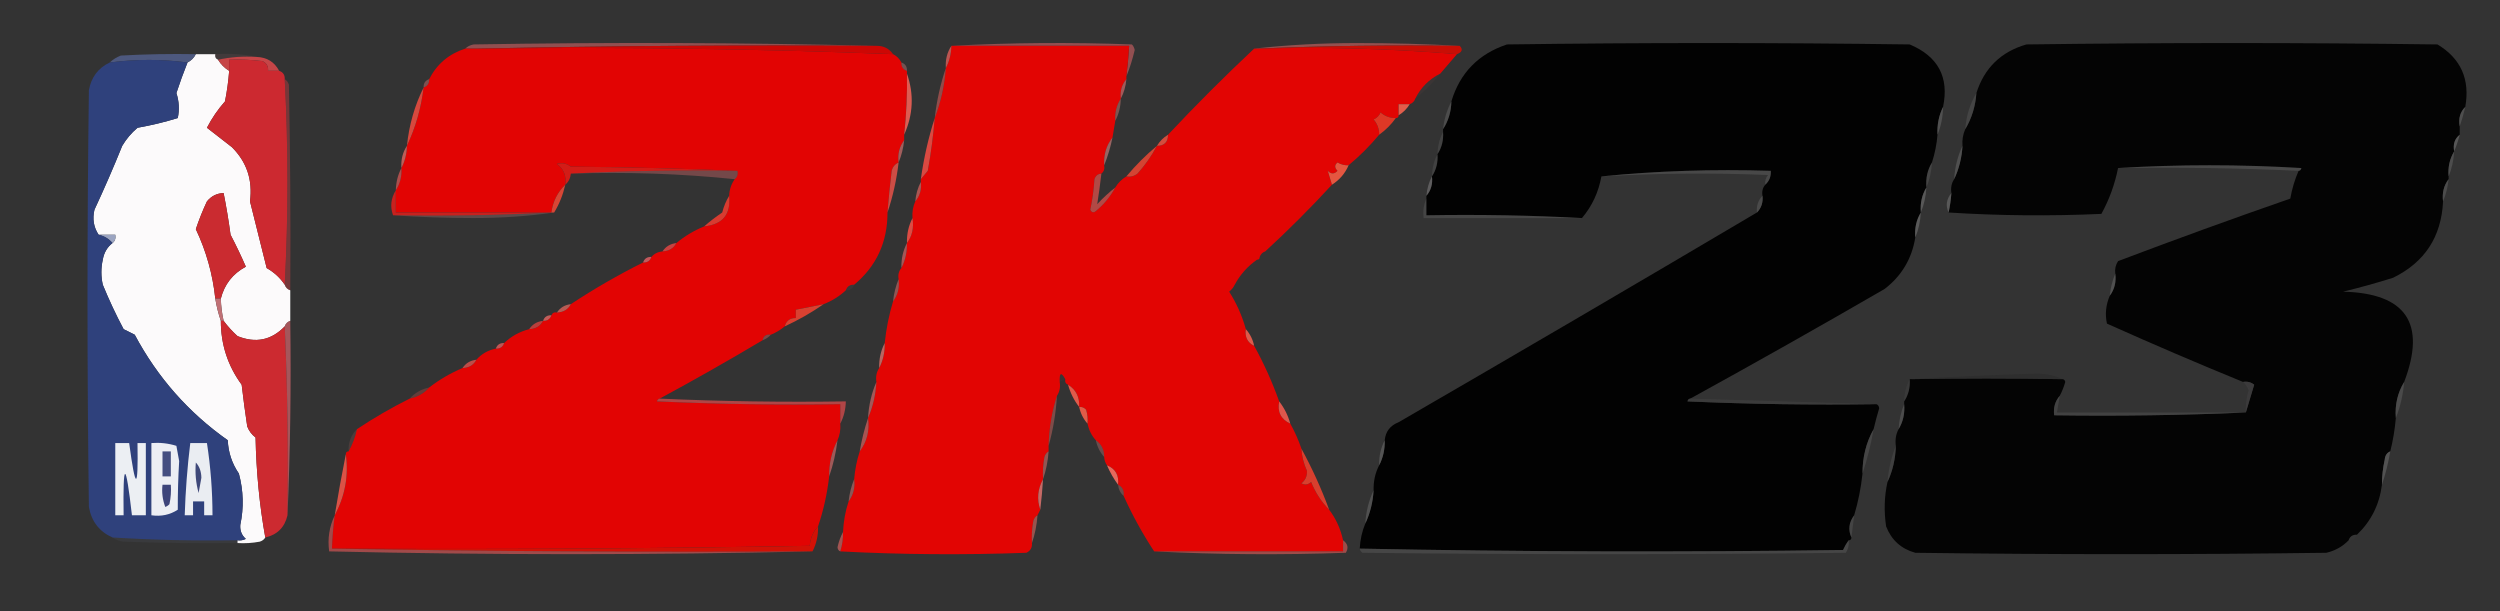 <?xml version="1.0" encoding="UTF-8"?>
<!DOCTYPE svg PUBLIC "-//W3C//DTD SVG 1.1//EN" "http://www.w3.org/Graphics/SVG/1.1/DTD/svg11.dtd">
<svg xmlns="http://www.w3.org/2000/svg" version="1.1" width="900px" height="220px" style="shape-rendering:geometricPrecision; text-rendering:geometricPrecision; image-rendering:optimizeQuality; fill-rule:evenodd; clip-rule:evenodd" xmlns:xlink="http://www.w3.org/1999/xlink">
<rect width="100%" height="100%" fill="#333333" stroke="none"/>
<g><path style="opacity:0.525" fill="#e76a6c" d="M 315.5,16.5 C 267.33,16.168 219.33,16.501 171.5,17.5C 170.167,17.5 168.833,17.5 167.5,17.5C 168.263,16.732 169.263,16.232 170.5,16C 219.002,15.168 267.335,15.335 315.5,16.5 Z"/></g>
<g><path style="opacity:0.533" fill="#e7686c" d="M 342.5,16.5 C 363.996,15.337 385.663,15.171 407.5,16C 408.022,16.561 408.355,17.228 408.5,18C 407.71,21.356 406.71,24.523 405.5,27.5C 405.942,23.846 406.276,20.179 406.5,16.5C 385.167,16.5 363.833,16.5 342.5,16.5 Z"/></g>
<g><path style="opacity:0.539" fill="#e76967" d="M 525.5,16.5 C 500.994,16.169 476.661,16.502 452.5,17.5C 452.167,17.5 451.833,17.5 451.5,17.5C 463.481,16.168 475.815,15.501 488.5,15.5C 501.005,15.5 513.338,15.833 525.5,16.5 Z"/></g>
<g><path style="opacity:1" fill="#020202" d="M 699.5,38.5 C 697.989,41.544 697.322,44.878 697.5,48.5C 697.212,51.939 696.546,55.272 695.5,58.5C 693.882,61.171 693.215,64.171 693.5,67.5C 691.882,70.171 691.215,73.171 691.5,76.5C 689.882,79.171 689.215,82.171 689.5,85.5C 688.28,93.104 684.614,99.271 678.5,104C 655.274,117.444 631.941,130.611 608.5,143.5C 607.957,143.56 607.624,143.893 607.5,144.5C 630.157,145.5 652.824,145.833 675.5,145.5C 676.097,145.735 676.43,146.235 676.5,147C 675.751,149.497 675.084,151.997 674.5,154.5C 671.816,159.268 670.483,164.601 670.5,170.5C 669.942,175.709 668.942,180.709 667.5,185.5C 665.587,188.04 665.254,190.707 666.5,193.5C 666.5,194.167 666.167,194.5 665.5,194.5C 664.751,195.531 664.085,196.698 663.5,198C 605.459,198.825 547.459,198.659 489.5,197.5C 489.676,194.273 490.343,191.273 491.5,188.5C 493.245,184.8 494.245,180.8 494.5,176.5C 494.42,173.219 495.087,170.219 496.5,167.5C 497.913,164.781 498.58,161.781 498.5,158.5C 498.799,155.358 500.466,153.191 503.5,152C 546.647,127.005 589.647,101.839 632.5,76.5C 634.074,74.898 634.741,72.898 634.5,70.5C 634.232,68.901 634.566,67.568 635.5,66.5C 636.931,65.22 637.598,63.553 637.5,61.5C 616.806,60.845 596.473,61.512 576.5,63.5C 575.469,69.223 573.136,74.223 569.5,78.5C 551.007,77.503 532.341,77.17 513.5,77.5C 513.5,75.5 513.5,73.5 513.5,71.5C 513.5,71.167 513.5,70.833 513.5,70.5C 515.163,68.561 515.829,66.228 515.5,63.5C 517.04,61.162 517.706,58.495 517.5,55.5C 519.04,53.162 519.706,50.495 519.5,47.5C 519.5,47.167 519.5,46.833 519.5,46.5C 521.41,43.547 522.41,40.214 522.5,36.5C 525.578,26.255 532.244,19.421 542.5,16C 590.833,15.333 639.167,15.333 687.5,16C 697.734,20.307 701.734,27.807 699.5,38.5 Z"/></g>
<g><path style="opacity:1" fill="#cd0704" d="M 171.5,17.5 C 219.33,16.501 267.33,16.168 315.5,16.5C 318.089,16.461 320.089,17.461 321.5,19.5C 271.963,17.543 221.963,16.876 171.5,17.5 Z"/></g>
<g><path style="opacity:1" fill="#c90e05" d="M 452.5,17.5 C 476.661,16.502 500.994,16.169 525.5,16.5C 526.715,17.779 526.382,18.779 524.5,19.5C 500.857,17.51 476.857,16.843 452.5,17.5 Z"/></g>
<g><path style="opacity:1" fill="#040404" d="M 887.5,38.5 C 885.656,40.279 884.99,42.612 885.5,45.5C 885.5,46.5 885.5,47.5 885.5,48.5C 883.692,49.918 883.025,51.918 883.5,54.5C 881.882,57.171 881.215,60.171 881.5,63.5C 881.5,63.833 881.5,64.167 881.5,64.5C 879.777,66.78 879.111,69.447 879.5,72.5C 878.893,85.261 872.893,94.427 861.5,100C 855.558,101.87 849.558,103.536 843.5,105C 866.193,105.568 873.526,116.401 865.5,137.5C 863.124,141.405 862.124,145.739 862.5,150.5C 862.152,154.557 861.486,158.557 860.5,162.5C 859.307,162.97 858.64,163.97 858.5,165.5C 857.838,168.468 857.505,171.468 857.5,174.5C 856.594,181.645 853.594,187.645 848.5,192.5C 846.973,192.427 845.973,193.094 845.5,194.5C 843.351,196.746 840.684,198.246 837.5,199C 788.167,199.667 738.833,199.667 689.5,199C 684.427,197.594 680.927,194.428 679,189.5C 678.183,183.984 678.349,178.65 679.5,173.5C 681.373,169.485 682.373,165.151 682.5,160.5C 682.205,158.265 682.539,156.265 683.5,154.5C 685.118,151.829 685.785,148.829 685.5,145.5C 685.5,145.167 685.5,144.833 685.5,144.5C 687.04,142.162 687.706,139.495 687.5,136.5C 705.912,136.171 724.246,136.171 742.5,136.5C 743.043,136.56 743.376,136.893 743.5,137.5C 742.972,139.336 742.306,141.003 741.5,142.5C 739.837,144.438 739.171,146.772 739.5,149.5C 762.673,149.831 785.673,149.498 808.5,148.5C 809.487,145.287 810.487,141.954 811.5,138.5C 810.311,137.571 808.978,137.238 807.5,137.5C 791.072,130.788 774.739,123.788 758.5,116.5C 757.769,113.125 758.102,109.792 759.5,106.5C 761.223,104.22 761.889,101.553 761.5,98.5C 761.286,96.856 761.62,95.356 762.5,94C 783.09,86.201 803.757,78.701 824.5,71.5C 825.13,67.952 826.13,64.619 827.5,61.5C 828.043,61.44 828.376,61.107 828.5,60.5C 806.337,59.172 784.337,59.172 762.5,60.5C 761.335,66.344 759.335,71.844 756.5,77C 737.995,77.829 719.662,77.662 701.5,76.5C 701.993,74.194 702.326,71.861 702.5,69.5C 702.216,67.585 702.549,65.919 703.5,64.5C 705.245,60.8 706.245,56.8 706.5,52.5C 706.325,50.379 706.659,48.379 707.5,46.5C 709.828,42.58 711.161,38.246 711.5,33.5C 714.376,24.457 720.376,18.624 729.5,16C 778.833,15.333 828.167,15.333 877.5,16C 885.929,21.085 889.262,28.585 887.5,38.5 Z"/></g>
<g><path style="opacity:1" fill="#e20403" d="M 167.5,17.5 C 168.833,17.5 170.167,17.5 171.5,17.5C 221.963,16.876 271.963,17.543 321.5,19.5C 322.833,20.167 323.833,21.167 324.5,22.5C 324.427,24.027 325.094,25.027 326.5,25.5C 326.5,25.833 326.5,26.167 326.5,26.5C 326.635,33.862 326.302,41.196 325.5,48.5C 325.5,49.167 325.5,49.833 325.5,50.5C 323.777,52.78 323.111,55.447 323.5,58.5C 322.21,59.058 321.377,60.058 321,61.5C 320.389,66.496 319.889,71.496 319.5,76.5C 319.514,87.167 315.514,95.834 307.5,102.5C 305.973,102.427 304.973,103.094 304.5,104.5C 302.178,106.664 299.511,108.331 296.5,109.5C 293.167,110.167 289.833,110.833 286.5,111.5C 286.5,112.5 286.5,113.5 286.5,114.5C 284.381,114.468 283.048,115.468 282.5,117.5C 281.035,118.737 279.368,119.737 277.5,120.5C 275.821,120.285 274.821,120.952 274.5,122.5C 262.302,129.765 249.968,136.765 237.5,143.5C 236.957,143.56 236.624,143.893 236.5,144.5C 258.49,145.5 280.49,145.833 302.5,145.5C 302.5,147.833 302.5,150.167 302.5,152.5C 302.675,154.621 302.341,156.621 301.5,158.5C 299.425,162.474 298.425,166.808 298.5,171.5C 297.786,177.751 296.452,183.751 294.5,189.5C 292.766,191.322 291.766,193.655 291.5,196.5C 234.171,197.5 176.837,197.833 119.5,197.5C 119.646,193.481 119.979,189.481 120.5,185.5C 124.232,178.541 125.566,171.207 124.5,163.5C 124.5,162.833 124.833,162.5 125.5,162.5C 126.871,160.064 127.871,157.397 128.5,154.5C 134.57,150.442 140.903,146.775 147.5,143.5C 150.406,142.892 152.74,141.559 154.5,139.5C 158.164,136.665 162.164,134.332 166.5,132.5C 168.848,132.408 170.514,131.408 171.5,129.5C 173.336,127.412 175.669,126.079 178.5,125.5C 180.027,125.573 181.027,124.906 181.5,123.5C 184.008,121.076 187.008,119.41 190.5,118.5C 192.848,118.408 194.514,117.408 195.5,115.5C 197.027,115.573 198.027,114.906 198.5,113.5C 198.842,112.662 199.508,112.328 200.5,112.5C 202.848,112.408 204.514,111.408 205.5,109.5C 213.832,103.998 222.499,98.998 231.5,94.5C 233.027,94.573 234.027,93.906 234.5,92.5C 235.514,91.326 236.847,90.66 238.5,90.5C 240.848,90.408 242.514,89.408 243.5,87.5C 246.494,85 249.827,83 253.5,81.5C 260.168,80.832 263.168,77.165 262.5,70.5C 262.595,68.214 263.262,66.214 264.5,64.5C 265.404,63.791 265.737,62.791 265.5,61.5C 245.671,60.668 225.671,60.168 205.5,60C 203.956,58.813 202.289,58.48 200.5,59C 202.953,60.848 203.953,63.348 203.5,66.5C 200.704,69.194 199.037,72.528 198.5,76.5C 179.833,76.5 161.167,76.5 142.5,76.5C 142.5,73.833 142.5,71.167 142.5,68.5C 144.04,66.162 144.706,63.495 144.5,60.5C 145.768,58.095 146.435,55.428 146.5,52.5C 149.596,45.954 151.596,38.954 152.5,31.5C 153.906,31.027 154.573,30.027 154.5,28.5C 157.291,23.045 161.624,19.378 167.5,17.5 Z"/></g>
<g><path style="opacity:1" fill="#e20503" d="M 342.5,16.5 C 363.833,16.5 385.167,16.5 406.5,16.5C 406.276,20.179 405.942,23.846 405.5,27.5C 405.5,27.833 405.5,28.167 405.5,28.5C 403.837,30.439 403.171,32.772 403.5,35.5C 401.96,37.838 401.294,40.505 401.5,43.5C 401.167,45.5 400.833,47.5 400.5,49.5C 398.288,52.321 397.288,55.655 397.5,59.5C 397.737,60.791 397.404,61.791 396.5,62.5C 395.25,62.577 394.417,63.244 394,64.5C 393.762,68.222 393.262,71.889 392.5,75.5C 393.002,76.521 393.668,76.688 394.5,76C 397.447,73.564 399.78,70.731 401.5,67.5C 402.5,65.833 403.833,64.5 405.5,63.5C 406.978,63.762 408.311,63.429 409.5,62.5C 412.273,59.407 414.607,56.074 416.5,52.5C 419.142,52.512 420.475,51.179 420.5,48.5C 430.5,37.833 440.833,27.5 451.5,17.5C 451.833,17.5 452.167,17.5 452.5,17.5C 476.857,16.843 500.857,17.51 524.5,19.5C 522.5,21.833 520.5,24.167 518.5,26.5C 514.5,28.5 511.5,31.5 509.5,35.5C 509.167,36.5 508.5,37.167 507.5,37.5C 506.167,37.5 504.833,37.5 503.5,37.5C 503.5,38.833 503.5,40.167 503.5,41.5C 503.5,42.167 503.167,42.5 502.5,42.5C 500.418,42.528 498.584,41.861 497,40.5C 496.5,41.667 495.667,42.5 494.5,43C 495.861,44.584 496.528,46.418 496.5,48.5C 493.167,52.5 489.5,56.167 485.5,59.5C 484.07,59.579 482.736,59.246 481.5,58.5C 480.41,59.391 480.41,60.391 481.5,61.5C 480.349,62.731 479.183,62.731 478,61.5C 478.487,63.044 478.987,64.71 479.5,66.5C 471.833,74.833 463.833,82.833 455.5,90.5C 454.5,90.833 453.833,91.5 453.5,92.5C 453.5,93.167 453.167,93.5 452.5,93.5C 449.097,95.9 446.43,98.9 444.5,102.5C 444.047,103.458 443.381,104.292 442.5,105C 445.181,109.215 447.181,113.715 448.5,118.5C 448.087,121.32 449.087,123.32 451.5,124.5C 455.011,130.861 458.011,137.528 460.5,144.5C 459.774,148.26 461.107,150.927 464.5,152.5C 466.105,155.378 467.439,158.378 468.5,161.5C 468.67,164.266 469.336,166.933 470.5,169.5C 470.61,171.374 469.944,172.874 468.5,174C 469.784,174.684 470.951,174.517 472,173.5C 473.535,177.323 475.701,180.656 478.5,183.5C 480.957,186.751 482.624,190.418 483.5,194.5C 483.5,195.833 483.5,197.167 483.5,198.5C 460.833,198.5 438.167,198.5 415.5,198.5C 411.329,192.162 407.663,185.496 404.5,178.5C 404.771,176.62 404.104,175.287 402.5,174.5C 402.876,171.077 401.543,168.744 398.5,167.5C 397.89,166.609 397.557,165.609 397.5,164.5C 397.539,161.911 396.539,159.911 394.5,158.5C 392.992,156.819 391.992,154.819 391.5,152.5C 391.66,150.801 391.494,149.134 391,147.5C 390.329,146.748 389.496,146.414 388.5,146.5C 388.688,142.948 387.355,140.281 384.5,138.5C 383.662,138.158 383.328,137.492 383.5,136.5C 382.012,133.814 381.345,134.147 381.5,137.5C 381.784,139.415 381.451,141.081 380.5,142.5C 378.656,148.233 377.656,154.233 377.5,160.5C 377.5,161.167 377.5,161.833 377.5,162.5C 376.778,162.918 376.278,163.584 376,164.5C 375.503,167.146 375.336,169.813 375.5,172.5C 373.559,176.069 373.226,179.735 374.5,183.5C 374.167,184.167 373.833,184.833 373.5,185.5C 372.778,185.918 372.278,186.584 372,187.5C 371.503,190.146 371.336,192.813 371.5,195.5C 371.64,197.124 370.973,198.29 369.5,199C 346.996,199.83 324.663,199.663 302.5,198.5C 303.219,196.236 303.552,193.903 303.5,191.5C 303.659,187.709 304.325,184.042 305.5,180.5C 307.223,178.22 307.889,175.553 307.5,172.5C 307.788,169.061 308.454,165.728 309.5,162.5C 312.114,159.032 313.114,155.032 312.5,150.5C 314.26,146.453 315.26,142.12 315.5,137.5C 315.216,135.585 315.549,133.919 316.5,132.5C 317.913,129.781 318.58,126.781 318.5,123.5C 319.031,118.38 320.031,113.38 321.5,108.5C 323.223,106.22 323.889,103.553 323.5,100.5C 323.232,98.901 323.566,97.568 324.5,96.5C 325.913,93.781 326.58,90.781 326.5,87.5C 328.388,85.012 329.055,82.012 328.5,78.5C 328.325,76.379 328.659,74.379 329.5,72.5C 331.163,70.561 331.829,68.228 331.5,65.5C 331.5,65.167 331.5,64.833 331.5,64.5C 332.315,63.571 333.148,62.571 334,61.5C 335.152,55.194 335.985,48.861 336.5,42.5C 338.707,36.809 340.041,30.809 340.5,24.5C 341.768,22.095 342.435,19.428 342.5,16.5 Z"/></g>
<g><path style="opacity:0.998" fill="#fcfafb" d="M 70.5,19.5 C 72.833,19.5 75.167,19.5 77.5,19.5C 77.328,20.492 77.662,21.158 78.5,21.5C 79.5,23.167 80.833,24.5 82.5,25.5C 82.219,29.188 81.719,32.855 81,36.5C 78.428,39.403 76.261,42.569 74.5,46C 77.481,48.309 80.481,50.642 83.5,53C 88.842,58.33 91.008,64.83 90,72.5C 92.02,80.526 94.02,88.526 96,96.5C 98.711,98.049 100.877,100.049 102.5,102.5C 102.833,103.5 103.5,104.167 104.5,104.5C 104.5,108.167 104.5,111.833 104.5,115.5C 103.5,115.833 102.833,116.5 102.5,117.5C 97.717,122.479 92.05,123.646 85.5,121C 83.627,119.296 81.96,117.463 80.5,115.5C 79.908,112.873 79.575,110.206 79.5,107.5C 80.782,102.378 83.782,98.544 88.5,96C 86.787,92.075 84.954,88.242 83,84.5C 82.322,79.46 81.489,74.46 80.5,69.5C 78.071,69.585 76.071,70.585 74.5,72.5C 72.969,75.759 71.636,79.093 70.5,82.5C 74.257,90.438 76.59,98.771 77.5,107.5C 77.963,110.33 78.629,112.997 79.5,115.5C 79.498,123.994 81.998,131.661 87,138.5C 87.585,143.511 88.251,148.511 89,153.5C 89.615,155.116 90.615,156.449 92,157.5C 92.251,169.883 93.417,181.883 95.5,193.5C 95.082,194.222 94.416,194.722 93.5,195C 90.854,195.497 88.187,195.664 85.5,195.5C 85.5,195.167 85.5,194.833 85.5,194.5C 86.552,194.649 87.552,194.483 88.5,194C 87.02,192.701 86.354,191.034 86.5,189C 87.812,182.803 87.646,176.636 86,170.5C 83.521,166.877 82.188,162.877 82,158.5C 67.845,148.509 56.678,135.842 48.5,120.5C 47.167,119.833 45.833,119.167 44.5,118.5C 41.727,113.287 39.227,107.954 37,102.5C 36.333,99.5 36.333,96.5 37,93.5C 37.424,90.975 38.59,88.975 40.5,87.5C 41.404,86.791 41.737,85.791 41.5,84.5C 39.5,84.5 37.5,84.5 35.5,84.5C 33.719,81.817 33.219,78.817 34,75.5C 37.52,67.95 40.853,60.283 44,52.5C 45.458,50.04 47.291,47.873 49.5,46C 54.438,45.127 59.271,43.961 64,42.5C 64.638,39.464 64.472,36.464 63.5,33.5C 64.728,29.76 66.062,26.093 67.5,22.5C 68.833,21.833 69.833,20.833 70.5,19.5 Z"/></g>
<g><path style="opacity:0.102" fill="#cb7980" d="M 77.5,19.5 C 82.695,19.18 87.695,19.513 92.5,20.5C 87.637,20.18 82.97,20.514 78.5,21.5C 77.662,21.158 77.328,20.492 77.5,19.5 Z"/></g>
<g><path style="opacity:0.82" fill="#db5d58" d="M 342.5,16.5 C 342.435,19.428 341.768,22.095 340.5,24.5C 340.294,21.505 340.96,18.838 342.5,16.5 Z"/></g>
<g><path style="opacity:0.922" fill="#4f5b84" d="M 70.5,19.5 C 69.833,20.833 68.833,21.833 67.5,22.5C 58.315,21.265 48.981,21.265 39.5,22.5C 40.6,21.442 41.934,20.608 43.5,20C 52.494,19.5 61.494,19.334 70.5,19.5 Z"/></g>
<g><path style="opacity:1" fill="#c64547" d="M 92.5,20.5 C 96.141,20.652 98.807,22.318 100.5,25.5C 99.167,25.5 97.833,25.5 96.5,25.5C 96.64,23.876 95.973,22.71 94.5,22C 90.514,21.501 86.514,21.334 82.5,21.5C 82.5,22.833 82.5,24.167 82.5,25.5C 80.833,24.5 79.5,23.167 78.5,21.5C 82.97,20.514 87.637,20.18 92.5,20.5 Z"/></g>
<g><path style="opacity:0.373" fill="#e58684" d="M 324.5,22.5 C 325.906,22.973 326.573,23.973 326.5,25.5C 325.094,25.027 324.427,24.027 324.5,22.5 Z"/></g>
<g><path style="opacity:0.431" fill="#e47676" d="M 154.5,28.5 C 154.573,30.027 153.906,31.027 152.5,31.5C 152.427,29.973 153.094,28.973 154.5,28.5 Z"/></g>
<g><path style="opacity:0.553" fill="#dc615c" d="M 340.5,24.5 C 340.041,30.809 338.707,36.809 336.5,42.5C 337.214,36.249 338.548,30.249 340.5,24.5 Z"/></g>
<g><path style="opacity:0.655" fill="#dd6c6c" d="M 405.5,28.5 C 405.279,31.067 404.612,33.401 403.5,35.5C 403.171,32.772 403.837,30.439 405.5,28.5 Z"/></g>
<g><path style="opacity:1" fill="#dd5c52" d="M 326.5,26.5 C 329.096,33.908 328.762,41.241 325.5,48.5C 326.302,41.196 326.635,33.862 326.5,26.5 Z"/></g>
<g><path style="opacity:0.043" fill="#e96d6e" d="M 518.5,26.5 C 515.833,29.833 512.833,32.833 509.5,35.5C 511.5,31.5 514.5,28.5 518.5,26.5 Z"/></g>
<g><path style="opacity:0.416" fill="#e6847b" d="M 403.5,35.5 C 403.435,38.428 402.768,41.095 401.5,43.5C 401.294,40.505 401.96,37.838 403.5,35.5 Z"/></g>
<g><path style="opacity:1" fill="#e35d4b" d="M 507.5,37.5 C 506.5,39.167 505.167,40.5 503.5,41.5C 503.5,40.167 503.5,38.833 503.5,37.5C 504.833,37.5 506.167,37.5 507.5,37.5 Z"/></g>
<g><path style="opacity:0.796" fill="#565656" d="M 887.5,38.5 C 886.935,40.952 886.268,43.285 885.5,45.5C 884.99,42.612 885.656,40.279 887.5,38.5 Z"/></g>
<g><path style="opacity:1" fill="#de3826" d="M 502.5,42.5 C 500.833,44.833 498.833,46.833 496.5,48.5C 496.528,46.418 495.861,44.584 494.5,43C 495.667,42.5 496.5,41.667 497,40.5C 498.584,41.861 500.418,42.528 502.5,42.5 Z"/></g>
<g><path style="opacity:1" fill="#d7493e" d="M 152.5,31.5 C 151.596,38.954 149.596,45.954 146.5,52.5C 147.252,45.03 149.252,38.03 152.5,31.5 Z"/></g>
<g><path style="opacity:0.671" fill="#585858" d="M 522.5,36.5 C 522.41,40.214 521.41,43.547 519.5,46.5C 519.899,42.883 520.899,39.55 522.5,36.5 Z"/></g>
<g><path style="opacity:0.71" fill="#4b4b4b" d="M 711.5,33.5 C 711.161,38.246 709.828,42.58 707.5,46.5C 707.839,41.754 709.172,37.42 711.5,33.5 Z"/></g>
<g><path style="opacity:0.71" fill="#5c5c5c" d="M 699.5,38.5 C 699.451,42.078 698.785,45.411 697.5,48.5C 697.322,44.878 697.989,41.544 699.5,38.5 Z"/></g>
<g><path style="opacity:0.706" fill="#656565" d="M 885.5,48.5 C 884.952,50.626 884.285,52.626 883.5,54.5C 883.025,51.918 883.692,49.918 885.5,48.5 Z"/></g>
<g><path style="opacity:1" fill="#cc2930" d="M 100.5,25.5 C 101.906,25.973 102.573,26.973 102.5,28.5C 103.799,53.313 103.799,77.98 102.5,102.5C 100.877,100.049 98.711,98.049 96,96.5C 94.02,88.526 92.02,80.526 90,72.5C 91.008,64.83 88.842,58.33 83.5,53C 80.481,50.642 77.481,48.309 74.5,46C 76.261,42.569 78.428,39.403 81,36.5C 81.719,32.855 82.219,29.188 82.5,25.5C 82.5,24.167 82.5,22.833 82.5,21.5C 86.514,21.334 90.514,21.501 94.5,22C 95.973,22.71 96.64,23.876 96.5,25.5C 97.833,25.5 99.167,25.5 100.5,25.5 Z"/></g>
<g><path style="opacity:0.557" fill="#e78b87" d="M 400.5,49.5 C 399.79,53.025 398.79,56.358 397.5,59.5C 397.288,55.655 398.288,52.321 400.5,49.5 Z"/></g>
<g><path style="opacity:1" fill="#d44c3d" d="M 420.5,48.5 C 420.475,51.179 419.142,52.512 416.5,52.5C 417.5,50.833 418.833,49.5 420.5,48.5 Z"/></g>
<g><path style="opacity:0.259" fill="#6c6c6c" d="M 519.5,47.5 C 519.706,50.495 519.04,53.162 517.5,55.5C 517.565,52.572 518.232,49.905 519.5,47.5 Z"/></g>
<g><path style="opacity:0.647" fill="#df7673" d="M 325.5,50.5 C 325.198,53.373 324.531,56.039 323.5,58.5C 323.111,55.447 323.777,52.78 325.5,50.5 Z"/></g>
<g><path style="opacity:0.788" fill="#e06a62" d="M 146.5,52.5 C 146.435,55.428 145.768,58.095 144.5,60.5C 144.294,57.505 144.96,54.838 146.5,52.5 Z"/></g>
<g><path style="opacity:0.8" fill="#565656" d="M 706.5,52.5 C 706.245,56.8 705.245,60.8 703.5,64.5C 703.755,60.2 704.755,56.2 706.5,52.5 Z"/></g>
<g><path style="opacity:1" fill="#d34433" d="M 416.5,52.5 C 414.607,56.074 412.273,59.407 409.5,62.5C 408.311,63.429 406.978,63.762 405.5,63.5C 408.833,59.5 412.5,55.833 416.5,52.5 Z"/></g>
<g><path style="opacity:1" fill="#e55640" d="M 485.5,59.5 C 484.243,62.427 482.243,64.761 479.5,66.5C 478.987,64.71 478.487,63.044 478,61.5C 479.183,62.731 480.349,62.731 481.5,61.5C 480.41,60.391 480.41,59.391 481.5,58.5C 482.736,59.246 484.07,59.579 485.5,59.5 Z"/></g>
<g><path style="opacity:0.722" fill="#585858" d="M 883.5,54.5 C 883.324,57.727 882.657,60.727 881.5,63.5C 881.215,60.171 881.882,57.171 883.5,54.5 Z"/></g>
<g><path style="opacity:0.278" fill="#727272" d="M 695.5,58.5 C 695.324,61.727 694.657,64.727 693.5,67.5C 693.215,64.171 693.882,61.171 695.5,58.5 Z"/></g>
<g><path style="opacity:0.31" fill="#787878" d="M 762.5,60.5 C 784.337,59.172 806.337,59.172 828.5,60.5C 828.376,61.107 828.043,61.44 827.5,61.5C 806.006,60.503 784.34,60.169 762.5,60.5 Z"/></g>
<g><path style="opacity:1" fill="#d31c17" d="M 265.5,61.5 C 245.326,61.169 225.326,61.503 205.5,62.5C 205.34,64.153 204.674,65.486 203.5,66.5C 203.953,63.348 202.953,60.848 200.5,59C 202.289,58.48 203.956,58.813 205.5,60C 225.671,60.168 245.671,60.668 265.5,61.5 Z"/></g>
<g><path style="opacity:0.243" fill="#707070" d="M 517.5,55.5 C 517.706,58.495 517.04,61.162 515.5,63.5C 515.565,60.572 516.232,57.905 517.5,55.5 Z"/></g>
<g><path style="opacity:0.333" fill="#f87377" d="M 205.5,62.5 C 225.326,61.503 245.326,61.169 265.5,61.5C 265.737,62.791 265.404,63.791 264.5,64.5C 245.195,62.512 225.528,61.846 205.5,62.5 Z"/></g>
<g><path style="opacity:1" fill="#da4941" d="M 336.5,42.5 C 335.985,48.861 335.152,55.194 334,61.5C 333.148,62.571 332.315,63.571 331.5,64.5C 332.566,56.914 334.232,49.58 336.5,42.5 Z"/></g>
<g><path style="opacity:0.31" fill="#777777" d="M 635.5,66.5 C 635.33,65.178 635.663,64.011 636.5,63C 616.427,62.18 596.427,62.346 576.5,63.5C 596.473,61.512 616.806,60.845 637.5,61.5C 637.598,63.553 636.931,65.22 635.5,66.5 Z"/></g>
<g><path style="opacity:0.902" fill="#dd5047" d="M 323.5,58.5 C 322.767,64.751 321.434,70.751 319.5,76.5C 319.889,71.496 320.389,66.496 321,61.5C 321.377,60.058 322.21,59.058 323.5,58.5 Z"/></g>
<g><path style="opacity:0.655" fill="#737273" d="M 515.5,63.5 C 515.829,66.228 515.163,68.561 513.5,70.5C 513.721,67.933 514.388,65.599 515.5,63.5 Z"/></g>
<g><path style="opacity:0.71" fill="#db5a57" d="M 144.5,60.5 C 144.706,63.495 144.04,66.162 142.5,68.5C 142.565,65.572 143.232,62.905 144.5,60.5 Z"/></g>
<g><path style="opacity:0.761" fill="#545454" d="M 881.5,64.5 C 881.198,67.373 880.531,70.039 879.5,72.5C 879.111,69.447 879.777,66.78 881.5,64.5 Z"/></g>
<g><path style="opacity:0.682" fill="#e26761" d="M 331.5,65.5 C 331.829,68.228 331.163,70.561 329.5,72.5C 329.721,69.933 330.388,67.599 331.5,65.5 Z"/></g>
<g><path style="opacity:0.69" fill="#686868" d="M 693.5,67.5 C 693.324,70.727 692.657,73.727 691.5,76.5C 691.215,73.171 691.882,70.171 693.5,67.5 Z"/></g>
<g><path style="opacity:0.749" fill="#dc504b" d="M 396.5,62.5 C 396.073,66.242 395.573,69.909 395,73.5C 397.037,71.294 399.203,69.294 401.5,67.5C 399.78,70.731 397.447,73.564 394.5,76C 393.668,76.688 393.002,76.521 392.5,75.5C 393.262,71.889 393.762,68.222 394,64.5C 394.417,63.244 395.25,62.577 396.5,62.5 Z"/></g>
<g><path style="opacity:0.792" fill="#616161" d="M 702.5,69.5 C 702.326,71.861 701.993,74.194 701.5,76.5C 700.355,74.047 700.688,71.713 702.5,69.5 Z"/></g>
<g><path style="opacity:1" fill="#d84635" d="M 203.5,66.5 C 202.686,70.116 201.352,73.449 199.5,76.5C 199.167,76.5 198.833,76.5 198.5,76.5C 199.037,72.528 200.704,69.194 203.5,66.5 Z"/></g>
<g><path style="opacity:0.761" fill="#525252" d="M 634.5,70.5 C 634.741,72.898 634.074,74.898 632.5,76.5C 632.259,74.102 632.926,72.102 634.5,70.5 Z"/></g>
<g><path style="opacity:0.984" fill="#ca211e" d="M 142.5,68.5 C 142.5,71.167 142.5,73.833 142.5,76.5C 161.167,76.5 179.833,76.5 198.5,76.5C 179.674,77.497 160.674,77.83 141.5,77.5C 140.379,74.409 140.713,71.409 142.5,68.5 Z"/></g>
<g><path style="opacity:1" fill="#d83b30" d="M 262.5,70.5 C 263.168,77.165 260.168,80.832 253.5,81.5C 255.508,79.732 257.674,78.066 260,76.5C 260.566,74.277 261.4,72.277 262.5,70.5 Z"/></g>
<g><path style="opacity:0.2" fill="#f7a5a6" d="M 198.5,76.5 C 198.833,76.5 199.167,76.5 199.5,76.5C 190.191,77.832 180.524,78.499 170.5,78.5C 160.661,78.5 150.994,78.166 141.5,77.5C 160.674,77.83 179.674,77.497 198.5,76.5 Z"/></g>
<g><path style="opacity:0.145" fill="#acacac" d="M 513.5,71.5 C 513.5,73.5 513.5,75.5 513.5,77.5C 532.341,77.17 551.007,77.503 569.5,78.5C 550.5,78.5 531.5,78.5 512.5,78.5C 512.198,75.941 512.532,73.607 513.5,71.5 Z"/></g>
<g><path style="opacity:0.506" fill="#b63d3f" d="M 102.5,28.5 C 103.222,28.918 103.722,29.584 104,30.5C 104.5,55.164 104.667,79.831 104.5,104.5C 103.5,104.167 102.833,103.5 102.5,102.5C 103.799,77.98 103.799,53.313 102.5,28.5 Z"/></g>
<g><path style="opacity:0.698" fill="#696969" d="M 691.5,76.5 C 691.324,79.727 690.657,82.727 689.5,85.5C 689.215,82.171 689.882,79.171 691.5,76.5 Z"/></g>
<g><path style="opacity:1" fill="#ca2b30" d="M 79.5,107.5 C 78.833,107.5 78.167,107.5 77.5,107.5C 76.59,98.771 74.257,90.438 70.5,82.5C 71.636,79.093 72.969,75.759 74.5,72.5C 76.071,70.585 78.071,69.585 80.5,69.5C 81.489,74.46 82.322,79.46 83,84.5C 84.954,88.242 86.787,92.075 88.5,96C 83.782,98.544 80.782,102.378 79.5,107.5 Z"/></g>
<g><path style="opacity:1" fill="#9ba4c1" d="M 35.5,84.5 C 37.5,84.5 39.5,84.5 41.5,84.5C 41.737,85.791 41.404,86.791 40.5,87.5C 39.198,85.972 37.531,84.972 35.5,84.5 Z"/></g>
<g><path style="opacity:1" fill="#de4b43" d="M 328.5,78.5 C 329.055,82.012 328.388,85.012 326.5,87.5C 326.42,84.219 327.087,81.219 328.5,78.5 Z"/></g>
<g><path style="opacity:0.918" fill="#d54442" d="M 243.5,87.5 C 242.514,89.408 240.848,90.408 238.5,90.5C 239.659,88.75 241.326,87.75 243.5,87.5 Z"/></g>
<g><path style="opacity:0.004" fill="#ec8a88" d="M 455.5,90.5 C 455.5,91.833 454.833,92.5 453.5,92.5C 453.833,91.5 454.5,90.833 455.5,90.5 Z"/></g>
<g><path style="opacity:0.859" fill="#dc5f63" d="M 234.5,92.5 C 234.027,93.906 233.027,94.573 231.5,94.5C 231.973,93.094 232.973,92.427 234.5,92.5 Z"/></g>
<g><path style="opacity:0.675" fill="#d96666" d="M 326.5,87.5 C 326.58,90.781 325.913,93.781 324.5,96.5C 324.42,93.219 325.087,90.219 326.5,87.5 Z"/></g>
<g><path style="opacity:0.012" fill="#e87473" d="M 452.5,93.5 C 450.57,97.1 447.903,100.1 444.5,102.5C 446.43,98.9 449.097,95.9 452.5,93.5 Z"/></g>
<g><path style="opacity:0.573" fill="#646464" d="M 761.5,98.5 C 761.889,101.553 761.223,104.22 759.5,106.5C 759.802,103.627 760.469,100.961 761.5,98.5 Z"/></g>
<g><path style="opacity:0.055" fill="#e98480" d="M 307.5,102.5 C 307.027,103.906 306.027,104.573 304.5,104.5C 304.973,103.094 305.973,102.427 307.5,102.5 Z"/></g>
<g><path style="opacity:0.529" fill="#e47370" d="M 323.5,100.5 C 323.889,103.553 323.223,106.22 321.5,108.5C 321.802,105.627 322.469,102.961 323.5,100.5 Z"/></g>
<g><path style="opacity:1" fill="#c07075" d="M 77.5,107.5 C 78.167,107.5 78.833,107.5 79.5,107.5C 79.575,110.206 79.908,112.873 80.5,115.5C 80.167,115.5 79.833,115.5 79.5,115.5C 78.629,112.997 77.963,110.33 77.5,107.5 Z"/></g>
<g><path style="opacity:0.776" fill="#de675d" d="M 205.5,109.5 C 204.514,111.408 202.848,112.408 200.5,112.5C 201.659,110.75 203.326,109.75 205.5,109.5 Z"/></g>
<g><path style="opacity:1" fill="#d94131" d="M 296.5,109.5 C 292.096,112.559 287.429,115.225 282.5,117.5C 283.048,115.468 284.381,114.468 286.5,114.5C 286.5,113.5 286.5,112.5 286.5,111.5C 289.833,110.833 293.167,110.167 296.5,109.5 Z"/></g>
<g><path style="opacity:0.843" fill="#de6561" d="M 198.5,113.5 C 198.027,114.906 197.027,115.573 195.5,115.5C 195.973,114.094 196.973,113.427 198.5,113.5 Z"/></g>
<g><path style="opacity:0.859" fill="#cf413e" d="M 195.5,115.5 C 194.514,117.408 192.848,118.408 190.5,118.5C 191.659,116.75 193.326,115.75 195.5,115.5 Z"/></g>
<g><path style="opacity:1" fill="#2f417c" d="M 67.5,22.5 C 66.062,26.093 64.728,29.76 63.5,33.5C 64.472,36.464 64.638,39.464 64,42.5C 59.271,43.961 54.438,45.127 49.5,46C 47.291,47.873 45.458,50.04 44,52.5C 40.853,60.283 37.52,67.95 34,75.5C 33.219,78.817 33.719,81.817 35.5,84.5C 37.531,84.972 39.198,85.972 40.5,87.5C 38.59,88.975 37.424,90.975 37,93.5C 36.333,96.5 36.333,99.5 37,102.5C 39.227,107.954 41.727,113.287 44.5,118.5C 45.833,119.167 47.167,119.833 48.5,120.5C 56.678,135.842 67.845,148.509 82,158.5C 82.188,162.877 83.521,166.877 86,170.5C 87.646,176.636 87.812,182.803 86.5,189C 86.354,191.034 87.02,192.701 88.5,194C 87.552,194.483 86.552,194.649 85.5,194.5C 70.475,194.749 55.475,194.416 40.5,193.5C 35.766,191.393 32.933,187.726 32,182.5C 31.333,132.5 31.333,82.5 32,32.5C 32.828,27.817 35.328,24.484 39.5,22.5C 48.981,21.265 58.315,21.265 67.5,22.5 Z"/></g>
<g><path style="opacity:0.459" fill="#da5d5a" d="M 277.5,120.5 C 276.71,121.401 275.71,122.068 274.5,122.5C 274.821,120.952 275.821,120.285 277.5,120.5 Z"/></g>
<g><path style="opacity:1" fill="#dd5a4b" d="M 448.5,118.5 C 450.008,120.181 451.008,122.181 451.5,124.5C 449.087,123.32 448.087,121.32 448.5,118.5 Z"/></g>
<g><path style="opacity:0.831" fill="#dc5c5b" d="M 181.5,123.5 C 181.027,124.906 180.027,125.573 178.5,125.5C 178.973,124.094 179.973,123.427 181.5,123.5 Z"/></g>
<g><path style="opacity:0.765" fill="#e3756e" d="M 318.5,123.5 C 318.58,126.781 317.913,129.781 316.5,132.5C 316.42,129.219 317.087,126.219 318.5,123.5 Z"/></g>
<g><path style="opacity:1" fill="#cc2a30" d="M 79.5,115.5 C 79.833,115.5 80.167,115.5 80.5,115.5C 81.96,117.463 83.627,119.296 85.5,121C 92.05,123.646 97.717,122.479 102.5,117.5C 103.497,139.994 103.831,162.661 103.5,185.5C 102.5,189.833 99.833,192.5 95.5,193.5C 93.417,181.883 92.251,169.883 92,157.5C 90.615,156.449 89.615,155.116 89,153.5C 88.251,148.511 87.585,143.511 87,138.5C 81.998,131.661 79.498,123.994 79.5,115.5 Z"/></g>
<g><path style="opacity:0.816" fill="#dd534e" d="M 171.5,129.5 C 170.514,131.408 168.848,132.408 166.5,132.5C 167.659,130.75 169.326,129.75 171.5,129.5 Z"/></g>
<g><path style="opacity:0.024" fill="#f6bbb2" d="M 383.5,136.5 C 382.833,136.833 382.167,137.167 381.5,137.5C 381.345,134.147 382.012,133.814 383.5,136.5 Z"/></g>
<g><path style="opacity:0.753" fill="#2c2c2c" d="M 742.5,136.5 C 724.246,136.171 705.912,136.171 687.5,136.5C 702.499,135.659 717.666,134.993 733,134.5C 736.576,134.515 739.742,135.182 742.5,136.5 Z"/></g>
<g><path style="opacity:0.857" fill="#3d3c3d" d="M 807.5,137.5 C 808.978,137.238 810.311,137.571 811.5,138.5C 810.487,141.954 809.487,145.287 808.5,148.5C 808.397,145.781 808.731,143.115 809.5,140.5C 809.058,139.261 808.391,138.261 807.5,137.5 Z"/></g>
<g><path style="opacity:0.647" fill="#e06d6c" d="M 315.5,137.5 C 315.26,142.12 314.26,146.453 312.5,150.5C 312.74,145.88 313.74,141.547 315.5,137.5 Z"/></g>
<g><path style="opacity:0.302" fill="#d95148" d="M 154.5,139.5 C 152.74,141.559 150.406,142.892 147.5,143.5C 149.336,141.412 151.669,140.079 154.5,139.5 Z"/></g>
<g><path style="opacity:1" fill="#e15a4a" d="M 384.5,138.5 C 387.355,140.281 388.688,142.948 388.5,146.5C 386.659,144.151 385.326,141.485 384.5,138.5 Z"/></g>
<g><path style="opacity:0.176" fill="#5e5e5e" d="M 687.5,136.5 C 687.706,139.495 687.04,142.162 685.5,144.5C 685.565,141.572 686.232,138.905 687.5,136.5 Z"/></g>
<g><path style="opacity:0.714" fill="#535353" d="M 865.5,137.5 C 865.118,142.092 864.118,146.425 862.5,150.5C 862.124,145.739 863.124,141.405 865.5,137.5 Z"/></g>
<g><path style="opacity:0.734" fill="#cd6269" d="M 104.5,115.5 C 104.831,139.006 104.498,162.339 103.5,185.5C 103.831,162.661 103.497,139.994 102.5,117.5C 102.833,116.5 103.5,115.833 104.5,115.5 Z"/></g>
<g><path style="opacity:0.753" fill="#d84b4c" d="M 237.5,143.5 C 259.66,144.497 281.994,144.831 304.5,144.5C 304.435,147.428 303.768,150.095 302.5,152.5C 302.5,150.167 302.5,147.833 302.5,145.5C 280.49,145.833 258.49,145.5 236.5,144.5C 236.624,143.893 236.957,143.56 237.5,143.5 Z"/></g>
<g><path style="opacity:0.746" fill="#3e3e3e" d="M 608.5,143.5 C 630.833,144.167 653.167,144.833 675.5,145.5C 652.824,145.833 630.157,145.5 607.5,144.5C 607.624,143.893 607.957,143.56 608.5,143.5 Z"/></g>
<g><path style="opacity:1" fill="#e15c48" d="M 388.5,146.5 C 389.496,146.414 390.329,146.748 391,147.5C 391.494,149.134 391.66,150.801 391.5,152.5C 389.992,150.819 388.992,148.819 388.5,146.5 Z"/></g>
<g><path style="opacity:1" fill="#de574c" d="M 460.5,144.5 C 462.341,146.849 463.674,149.515 464.5,152.5C 461.107,150.927 459.774,148.26 460.5,144.5 Z"/></g>
<g><path style="opacity:0.624" fill="#5a5a5a" d="M 685.5,145.5 C 685.785,148.829 685.118,151.829 683.5,154.5C 683.676,151.273 684.343,148.273 685.5,145.5 Z"/></g>
<g><path style="opacity:0.678" fill="#4a4a4a" d="M 741.5,142.5 C 741.167,144.5 740.833,146.5 740.5,148.5C 763.167,148.5 785.833,148.5 808.5,148.5C 785.673,149.498 762.673,149.831 739.5,149.5C 739.171,146.772 739.837,144.438 741.5,142.5 Z"/></g>
<g><path style="opacity:0.447" fill="#de6b65" d="M 380.5,142.5 C 380.128,148.732 379.128,154.732 377.5,160.5C 377.656,154.233 378.656,148.233 380.5,142.5 Z"/></g>
<g><path style="opacity:0.663" fill="#e26663" d="M 312.5,150.5 C 313.114,155.032 312.114,159.032 309.5,162.5C 310.213,158.313 311.213,154.313 312.5,150.5 Z"/></g>
<g><path style="opacity:1" fill="#eceff3" d="M 41.5,159.5 C 43.167,159.5 44.833,159.5 46.5,159.5C 48.795,176.658 49.795,176.658 49.5,159.5C 50.5,159.5 51.5,159.5 52.5,159.5C 52.5,168.167 52.5,176.833 52.5,185.5C 50.833,185.5 49.167,185.5 47.5,185.5C 45.23,165.67 44.23,165.67 44.5,185.5C 43.5,185.5 42.5,185.5 41.5,185.5C 41.5,176.833 41.5,168.167 41.5,159.5 Z"/></g>
<g><path style="opacity:1" fill="#eceef4" d="M 54.5,159.5 C 57.579,159.26 60.579,159.593 63.5,160.5C 63.833,162.333 64.167,164.167 64.5,166C 64.15,171.757 63.983,177.591 64,183.5C 61.174,185.34 58.007,186.006 54.5,185.5C 54.5,176.833 54.5,168.167 54.5,159.5 Z"/></g>
<g><path style="opacity:1" fill="#eaedf2" d="M 68.5,159.5 C 70.5,159.5 72.5,159.5 74.5,159.5C 75.826,168.111 76.493,176.777 76.5,185.5C 75.5,185.5 74.5,185.5 73.5,185.5C 73.5,183.833 73.5,182.167 73.5,180.5C 72.167,180.5 70.833,180.5 69.5,180.5C 69.5,182.167 69.5,183.833 69.5,185.5C 68.5,185.5 67.5,185.5 66.5,185.5C 66.775,176.797 67.442,168.13 68.5,159.5 Z"/></g>
<g><path style="opacity:0.153" fill="#e1706b" d="M 128.5,154.5 C 127.871,157.397 126.871,160.064 125.5,162.5C 125.345,159.284 126.345,156.617 128.5,154.5 Z"/></g>
<g><path style="opacity:0.31" fill="#e68789" d="M 394.5,158.5 C 396.539,159.911 397.539,161.911 397.5,164.5C 395.992,162.819 394.992,160.819 394.5,158.5 Z"/></g>
<g><path style="opacity:0.702" fill="#4d4d4d" d="M 674.5,154.5 C 673.531,160.039 672.198,165.372 670.5,170.5C 670.483,164.601 671.816,159.268 674.5,154.5 Z"/></g>
<g><path style="opacity:0.62" fill="#e47170" d="M 301.5,158.5 C 300.943,163.052 299.943,167.385 298.5,171.5C 298.425,166.808 299.425,162.474 301.5,158.5 Z"/></g>
<g><path style="opacity:0.867" fill="#585858" d="M 498.5,158.5 C 498.58,161.781 497.913,164.781 496.5,167.5C 496.42,164.219 497.087,161.219 498.5,158.5 Z"/></g>
<g><path style="opacity:0.933" fill="#555555" d="M 860.5,162.5 C 859.787,166.687 858.787,170.687 857.5,174.5C 857.505,171.468 857.838,168.468 858.5,165.5C 858.64,163.97 859.307,162.97 860.5,162.5 Z"/></g>
<g><path style="opacity:1" fill="#444e81" d="M 58.5,162.5 C 59.5,162.5 60.5,162.5 61.5,162.5C 61.5,165.5 61.5,168.5 61.5,171.5C 60.5,171.5 59.5,171.5 58.5,171.5C 58.5,168.5 58.5,165.5 58.5,162.5 Z"/></g>
<g><path style="opacity:0.529" fill="#e67670" d="M 377.5,162.5 C 377.247,166.04 376.581,169.373 375.5,172.5C 375.336,169.813 375.503,167.146 376,164.5C 376.278,163.584 376.778,162.918 377.5,162.5 Z"/></g>
<g><path style="opacity:0.62" fill="#494949" d="M 682.5,160.5 C 682.373,165.151 681.373,169.485 679.5,173.5C 679.882,168.908 680.882,164.575 682.5,160.5 Z"/></g>
<g><path style="opacity:1" fill="#e6685c" d="M 398.5,167.5 C 401.543,168.744 402.876,171.077 402.5,174.5C 400.929,172.365 399.596,170.032 398.5,167.5 Z"/></g>
<g><path style="opacity:1" fill="#3e4879" d="M 70.5,166.5 C 71.787,167.871 72.454,169.705 72.5,172C 72.167,173.833 71.833,175.667 71.5,177.5C 70.511,173.893 70.177,170.226 70.5,166.5 Z"/></g>
<g><path style="opacity:1" fill="#d83f2e" d="M 468.5,161.5 C 472.344,168.527 475.677,175.86 478.5,183.5C 475.701,180.656 473.535,177.323 472,173.5C 470.951,174.517 469.784,174.684 468.5,174C 469.944,172.874 470.61,171.374 470.5,169.5C 469.336,166.933 468.67,164.266 468.5,161.5 Z"/></g>
<g><path style="opacity:1" fill="#db5246" d="M 124.5,163.5 C 125.566,171.207 124.232,178.541 120.5,185.5C 121.704,178.145 123.038,170.811 124.5,163.5 Z"/></g>
<g><path style="opacity:0.498" fill="#e37d7b" d="M 307.5,172.5 C 307.889,175.553 307.223,178.22 305.5,180.5C 305.802,177.627 306.469,174.961 307.5,172.5 Z"/></g>
<g><path style="opacity:0.302" fill="#ea8883" d="M 402.5,174.5 C 404.104,175.287 404.771,176.62 404.5,178.5C 403.326,177.486 402.66,176.153 402.5,174.5 Z"/></g>
<g><path style="opacity:0.816" fill="#e77671" d="M 375.5,172.5 C 375.276,176.179 374.942,179.846 374.5,183.5C 373.226,179.735 373.559,176.069 375.5,172.5 Z"/></g>
<g><path style="opacity:1" fill="#3d447a" d="M 58.5,174.5 C 59.5,174.5 60.5,174.5 61.5,174.5C 61.663,176.857 61.497,179.19 61,181.5C 60.586,181.957 60.086,182.291 59.5,182.5C 58.52,179.914 58.187,177.247 58.5,174.5 Z"/></g>
<g><path style="opacity:0.8" fill="#585858" d="M 494.5,176.5 C 494.245,180.8 493.245,184.8 491.5,188.5C 491.755,184.2 492.755,180.2 494.5,176.5 Z"/></g>
<g><path style="opacity:0.314" fill="#6b6a6b" d="M 667.5,185.5 C 667.167,188.167 666.833,190.833 666.5,193.5C 665.254,190.707 665.587,188.04 667.5,185.5 Z"/></g>
<g><path style="opacity:0.584" fill="#e06c62" d="M 373.5,185.5 C 373.247,189.04 372.581,192.373 371.5,195.5C 371.336,192.813 371.503,190.146 372,187.5C 372.278,186.584 372.778,185.918 373.5,185.5 Z"/></g>
<g><path style="opacity:0.031" fill="#6b6b6b" d="M 848.5,192.5 C 848.027,193.906 847.027,194.573 845.5,194.5C 845.973,193.094 846.973,192.427 848.5,192.5 Z"/></g>
<g><path style="opacity:0.102" fill="#6f7695" d="M 40.5,193.5 C 55.475,194.416 70.475,194.749 85.5,194.5C 85.5,194.833 85.5,195.167 85.5,195.5C 71.829,195.667 58.163,195.5 44.5,195C 42.942,194.79 41.608,194.29 40.5,193.5 Z"/></g>
<g><path style="opacity:0.663" fill="#db6663" d="M 303.5,191.5 C 303.552,193.903 303.219,196.236 302.5,198.5C 301.903,198.265 301.57,197.765 301.5,197C 301.954,194.97 302.62,193.137 303.5,191.5 Z"/></g>
<g><path style="opacity:1" fill="#d21106" d="M 294.5,189.5 C 294.58,192.781 293.913,195.781 292.5,198.5C 234.664,198.832 176.998,198.499 119.5,197.5C 176.837,197.833 234.171,197.5 291.5,196.5C 291.766,193.655 292.766,191.322 294.5,189.5 Z"/></g>
<g><path style="opacity:0.596" fill="#ea5959" d="M 120.5,185.5 C 119.979,189.481 119.646,193.481 119.5,197.5C 176.998,198.499 234.664,198.832 292.5,198.5C 234.665,199.831 176.665,199.831 118.5,198.5C 117.876,193.955 118.543,189.622 120.5,185.5 Z"/></g>
<g><path style="opacity:0.592" fill="#e85d58" d="M 483.5,194.5 C 485.22,195.751 485.553,197.251 484.5,199C 461.33,199.83 438.33,199.663 415.5,198.5C 438.167,198.5 460.833,198.5 483.5,198.5C 483.5,197.167 483.5,195.833 483.5,194.5 Z"/></g>
<g><path style="opacity:0.581" fill="#555555" d="M 665.5,194.5 C 665.714,196.144 665.38,197.644 664.5,199C 606.5,199.667 548.5,199.667 490.5,199C 489.944,198.617 489.611,198.117 489.5,197.5C 547.459,198.659 605.459,198.825 663.5,198C 664.085,196.698 664.751,195.531 665.5,194.5 Z"/></g>
</svg>
